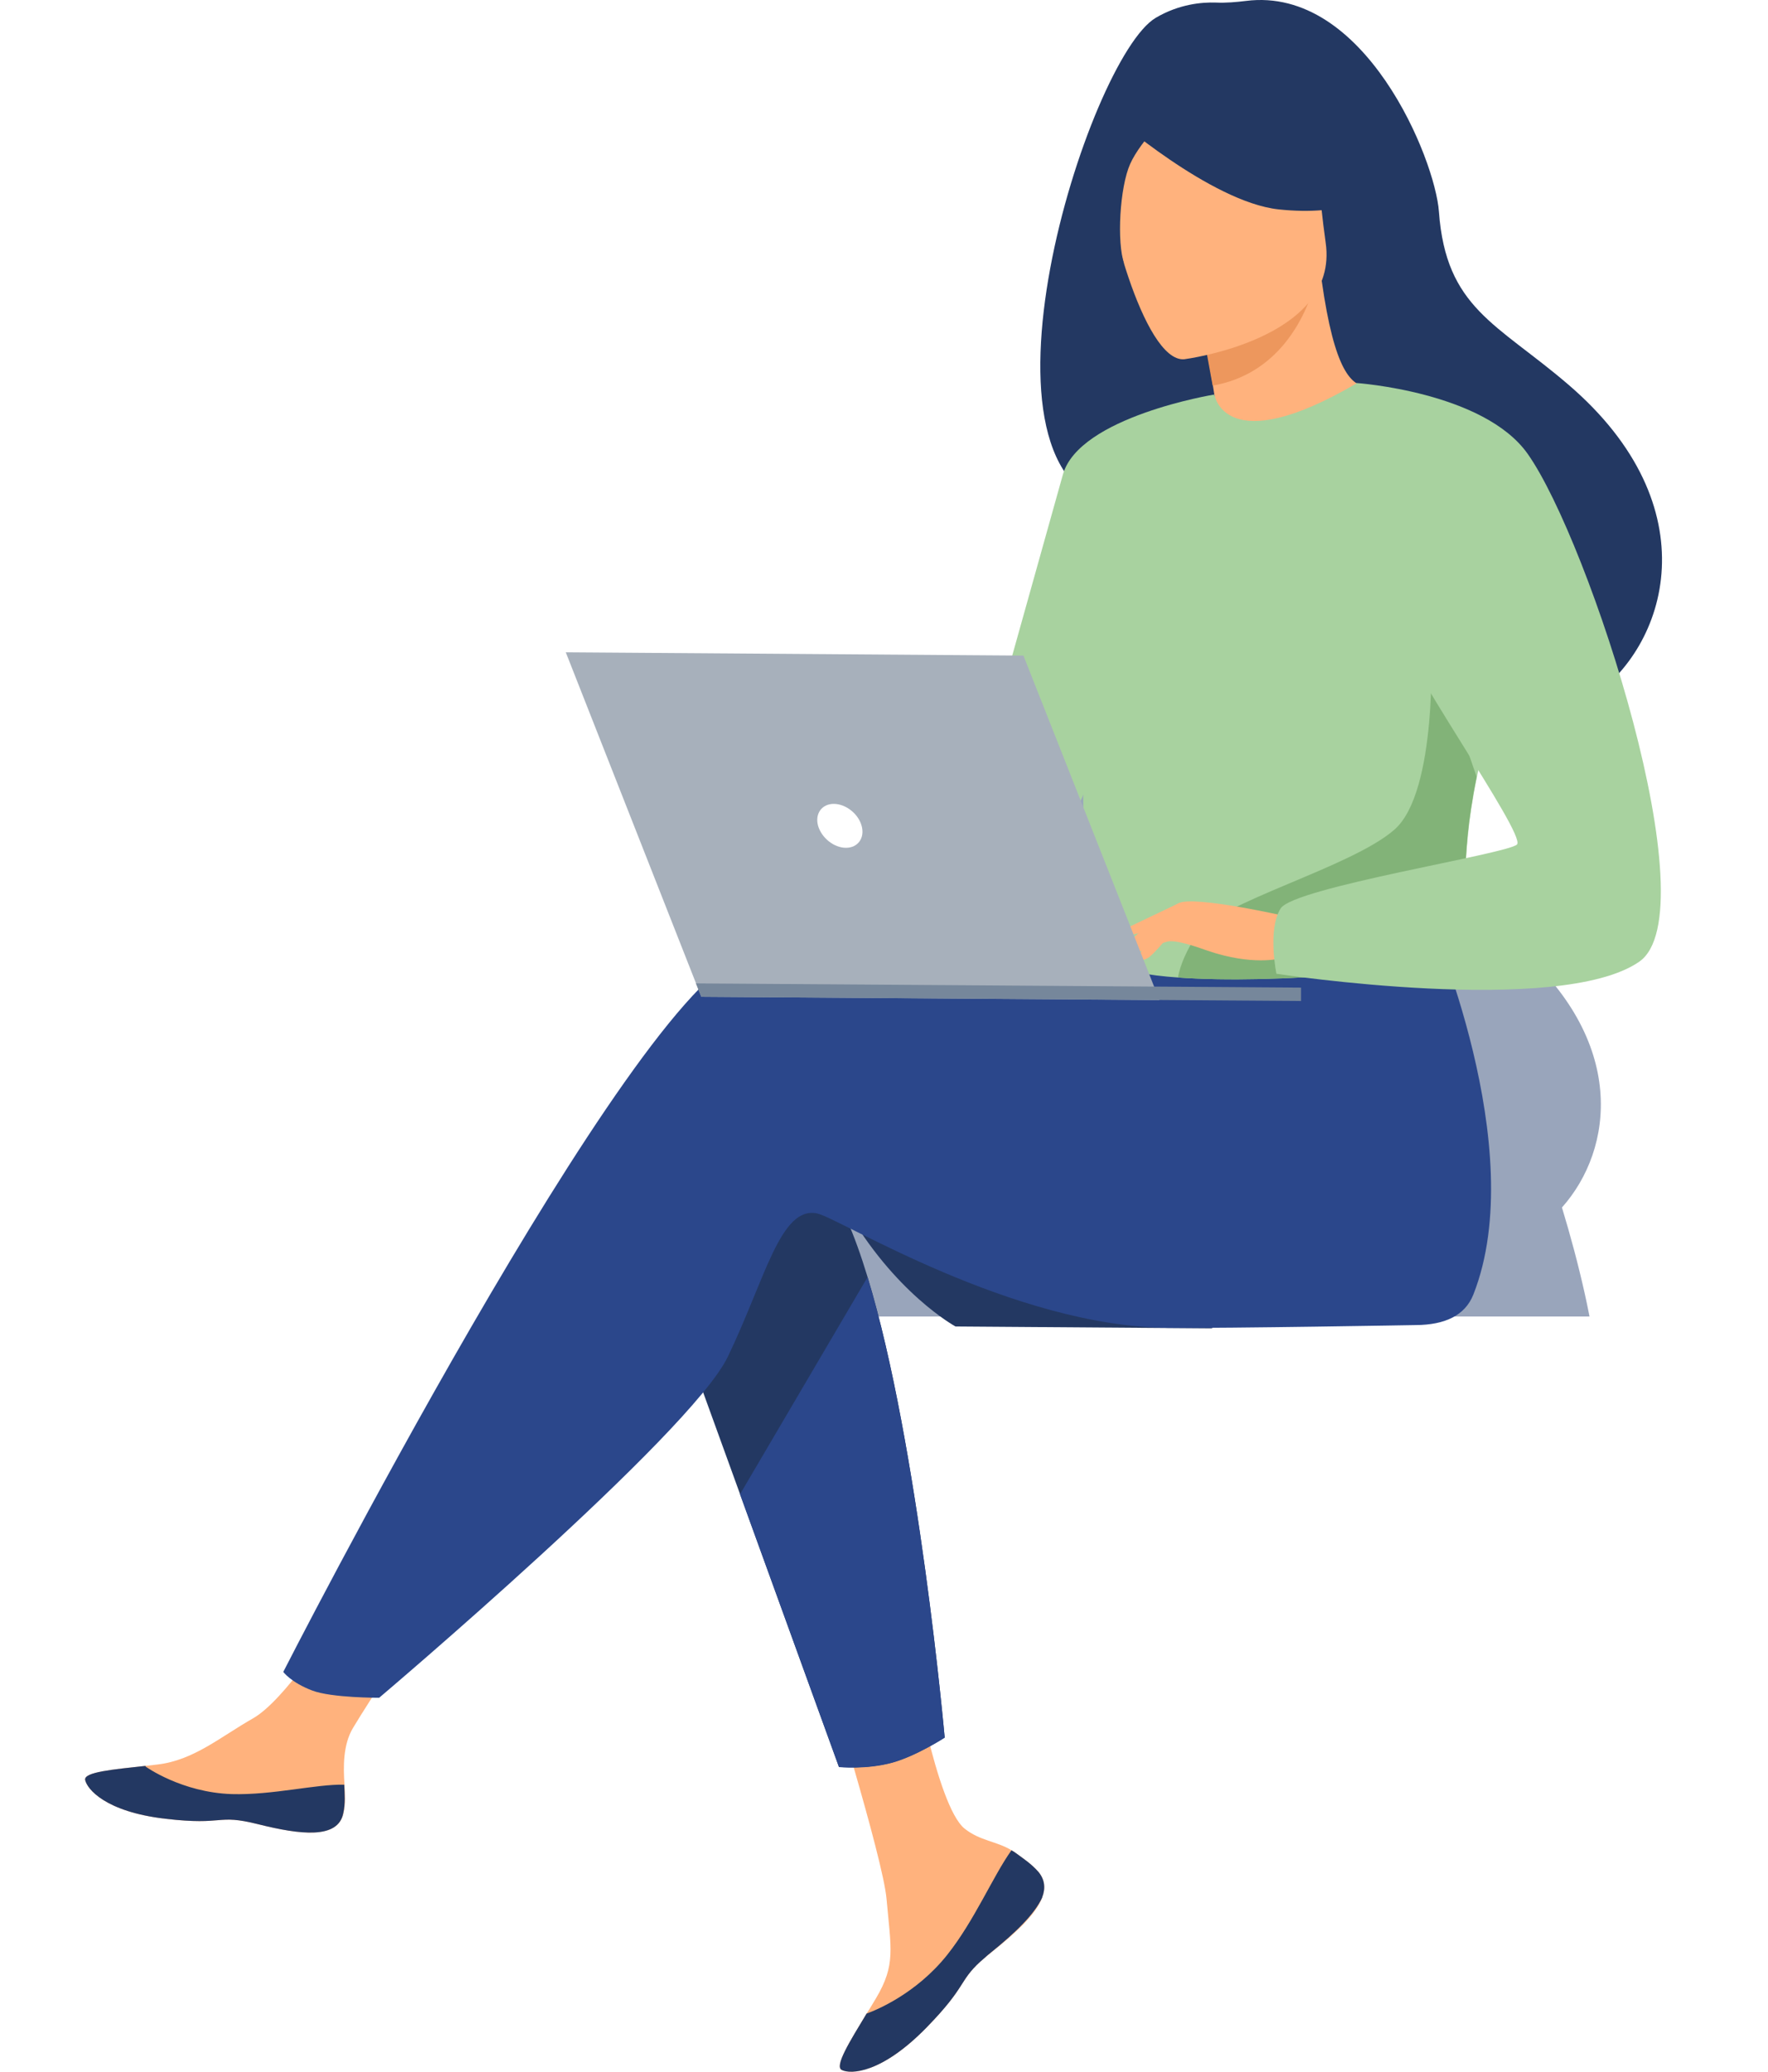 <?xml version="1.0" encoding="UTF-8" standalone="no"?>
<svg
   width="169.264"
   height="198.285"
   viewBox="0 0 169.264 198.285"
   fill="none"
   version="1.1"
   id="svg70"
   sodipodi:docname="education-header-side.svg"
   inkscape:version="1.1.1 (3bf5ae0d25, 2021-09-20)"
   xmlns:inkscape="http://www.inkscape.org/namespaces/inkscape"
   xmlns:sodipodi="http://sodipodi.sourceforge.net/DTD/sodipodi-0.dtd"
   xmlns="http://www.w3.org/2000/svg"
   xmlns:svg="http://www.w3.org/2000/svg">
  <sodipodi:namedview
     id="namedview72"
     pagecolor="#ffffff"
     bordercolor="#666666"
     borderopacity="1.0"
     inkscape:pageshadow="2"
     inkscape:pageopacity="0.0"
     inkscape:pagecheckerboard="0"
     showgrid="false"
     inkscape:zoom="2.6147237"
     inkscape:cx="78.593389"
     inkscape:cy="86.62483"
     inkscape:window-width="1920"
     inkscape:window-height="1017"
     inkscape:window-x="-8"
     inkscape:window-y="-8"
     inkscape:window-maximized="1"
     inkscape:current-layer="svg70" />
  <g
     clip-path="url(#clip0_1841_28832)"
     id="g8"
     transform="translate(-0.852,-26)">
    <g
       opacity="0.4"
       filter="url(#filter0_f_1841_28832)"
       id="g6">
      <path
         fill-rule="evenodd"
         clip-rule="evenodd"
         d="m 70.021,168.576 0.217,0.539 c -12.325,12.707 -36.136,59.376 -36.136,59.376 0,0 0.235,0.322 0.807,0.728 -1.136,1.392 -2.379,2.704 -3.42,3.3 -0.736,0.418 -1.434,0.862 -2.119,1.297 -1.993,1.266 -3.869,2.458 -6.208,2.732 -0.367,0.04 -0.714,0.081 -1.061,0.122 -0.202,0.022 -0.404,0.044 -0.603,0.066 -1.596,0.172 -3.062,0.331 -3.905,0.583 -0.467,0.14 -0.743,0.308 -0.743,0.524 0,0.018 0.002,0.036 0.006,0.054 0.065,0.307 0.349,0.803 0.994,1.329 0.884,0.72 2.445,1.495 5.044,1.915 0.3,0.048 0.613,0.092 0.941,0.13 1.891,0.221 2.989,0.225 3.791,0.181 0.268,-0.014 0.502,-0.034 0.723,-0.052 0.894,-0.074 1.552,-0.129 3.203,0.258 0.11,0.026 0.225,0.054 0.344,0.084 0.459,0.115 0.913,0.222 1.356,0.316 2.462,0.527 4.598,0.673 5.578,-0.301 0.254,-0.253 0.431,-0.581 0.515,-0.997 0.17,-0.758 0.13,-1.533 0.091,-2.294 l -0.009,-0.18 c -0.102,-1.493 -0.143,-3.436 0.735,-4.908 0.415,-0.695 1.011,-1.641 1.654,-2.644 0.39,0.007 0.631,0.006 0.631,0.006 0,0 20.921,-17.71 28.202,-26.573 l 3.212,8.857 -0.004,0.008 8.612,23.741 c 0,0 2.388,0.245 4.673,-0.389 2.102,-0.593 4.531,-2.168 4.531,-2.168 l -0.002,-0.019 0.002,-0.001 c 0,0 -2.265,-25.459 -6.714,-40.079 -0.465,-1.532 -0.954,-2.941 -1.466,-4.19 l 0.259,0.129 c 0.245,0.122 0.502,0.25 0.77,0.384 3.893,5.704 8.09,7.991 8.09,7.991 l 22.388,0.164 -0.102,-0.047 c 6.844,-0.047 17.816,-0.239 17.816,-0.239 2.449,-0.021 4.245,-0.798 4.98,-2.659 3.257,-8.251 0.673,-19.592 -1.543,-26.541 6.338,0.162 12.888,-0.285 15.972,-2.414 3.553,-2.444 1.594,-14.16 -1.734,-25.127 4.972,-5.577 6.282,-15.931 -4.45,-25.116 -1.295,-1.109 -2.512,-2.044 -3.634,-2.905 -4.252,-3.267 -7.127,-5.474 -7.611,-12.124 -0.327,-4.56 -6.449,-19.652 -16.796,-18.343 -0.857,0.102 -1.735,0.184 -2.612,0.143 -1.205,-0.041 -3.205,0.123 -5.245,1.329 -4.982,2.946 -14.156,29.951 -7.98,39.438 -0.038,0.104 -0.073,0.208 -0.102,0.315 -0.601,2.163 -2.464,8.818 -4.404,15.738 l -38.862,-0.279 11.338,28.812 z m 33.718,-15.338 c -0.003,-0.345 -0.006,-0.7 -0.009,-1.065 -0.071,0.172 -0.141,0.341 -0.211,0.507 z m 37.753,3.253 c -0.257,0.245 -2.026,0.666 -4.429,1.184 0.108,-1.79 0.306,-3.964 0.939,-7.073 0.04,-0.192 0.081,-0.386 0.123,-0.584 2.078,3.359 3.711,6.128 3.367,6.473 z"
         fill="#001d56"
         id="path2" />
      <path
         d="m 100.165,248.101 c 0.153,-0.399 0.209,-0.787 0.155,-1.16 -0.053,-0.374 -0.216,-0.731 -0.502,-1.069 l -0.002,-0.002 c -0.453,-0.515 -0.989,-0.924 -1.545,-1.325 l -0.09,-0.065 -0.149,-0.107 c -0.092,-0.066 -0.183,-0.132 -0.275,-0.198 -0.041,-0.031 -0.087,-0.056 -0.133,-0.082 -0.046,-0.025 -0.092,-0.051 -0.133,-0.082 -0.672,0.938 -1.34,2.152 -2.064,3.467 -1.013,1.841 -2.135,3.88 -3.528,5.633 -2.714,3.415 -6.265,4.846 -7.02,5.112 l -0.234,0.388 c -1.373,2.27 -2.547,4.21 -1.929,4.52 0.727,0.364 3.14,0.333 6.684,-3.008 0.236,-0.223 0.478,-0.461 0.724,-0.714 1.673,-1.715 2.373,-2.698 2.864,-3.454 0.07,-0.108 0.136,-0.211 0.2,-0.311 0.391,-0.612 0.706,-1.105 1.454,-1.815 l 0.052,-0.049 c 0.034,-0.032 0.068,-0.064 0.104,-0.096 0.036,-0.018 0.071,-0.052 0.107,-0.087 l 0.015,-0.016 c 0.027,-0.018 0.05,-0.039 0.072,-0.062 l 0.01,-0.009 c 0.019,-0.02 0.039,-0.039 0.06,-0.056 l 0.007,-0.005 0.009,-0.007 0.006,-0.004 c 0.082,-0.065 0.167,-0.138 0.257,-0.214 l 9e-4,-10e-4 0.002,-0.001 c 0.133,-0.113 0.277,-0.235 0.434,-0.356 2.061,-1.636 3.837,-3.272 4.388,-4.744 z"
         fill="#001d56"
         id="path4" />
    </g>
  </g>
  <path
     d="m 80.925,115.509 c 4.646,8.231 10.55,11.447 10.55,11.447 l 24.624,0.18 c 0,0 -38.72,-17.902 -35.174,-11.627 z"
     fill="#233862"
     id="path10" />
  <path
     d="m 99.398,179.134 c 0.629,0.742 0.718,1.574 0.382,2.451 0,0 0,0 0,0.023 -0.606,1.619 -2.559,3.418 -4.826,5.217 -0.292,0.225 -0.539,0.45 -0.763,0.63 -0.067,0.045 -0.112,0.113 -0.18,0.158 -0.045,0.045 -0.09,0.09 -0.135,0.112 -2.11,1.934 -1.324,2.384 -5.14,6.297 -4.332,4.453 -7.295,4.521 -8.148,4.094 -0.718,-0.36 0.763,-2.722 2.379,-5.398 0.09,-0.135 0.157,-0.27 0.247,-0.382 0.225,-0.36 0.426,-0.72 0.651,-1.08 1.908,-3.216 1.437,-4.723 1.01,-9.513 -0.337,-3.891 -5.903,-21.794 -5.903,-21.794 l 8.26,-1.371 c 0,0 2.379,14.236 5.118,16.44 1.459,1.169 3.098,1.214 4.489,2.069 0.09,0.068 0.202,0.113 0.292,0.18 0.808,0.585 1.616,1.125 2.267,1.867 z"
     fill="#ffb27d"
     id="path12" />
  <path
     d="m 99.398,179.134 c 0.628,0.742 0.718,1.574 0.381,2.451 0,0 0,0 0,0.023 -0.74,1.619 -2.626,3.418 -4.826,5.195 -0.292,0.225 -0.539,0.45 -0.763,0.652 -0.067,0.045 -0.112,0.113 -0.18,0.158 -0.045,0.045 -0.09,0.09 -0.135,0.112 -2.11,1.934 -1.324,2.384 -5.14,6.297 -4.332,4.453 -7.295,4.521 -8.148,4.094 -0.718,-0.36 0.763,-2.722 2.379,-5.398 0.831,-0.292 4.736,-1.867 7.721,-5.623 2.626,-3.306 4.377,-7.534 6.15,-10.008 0.09,0.068 0.202,0.113 0.292,0.18 0.808,0.585 1.616,1.125 2.267,1.867 z"
     fill="#233862"
     id="path14" />
  <path
     d="m 32.89,173.511 c -0.516,2.542 -4.152,2.092 -8.193,1.08 -4.04,-1.012 -3.098,0.157 -8.866,-0.518 -5.769,-0.674 -7.497,-2.856 -7.677,-3.711 -0.157,-0.764 2.693,-1.012 5.769,-1.349 0.382,-0.045 0.763,-0.09 1.167,-0.135 3.457,-0.405 5.993,-2.631 9.158,-4.43 2.985,-1.71 7.475,-8.772 7.475,-8.772 l 7.901,0.675 c 0,0 -4.197,6.297 -5.836,9.041 -0.965,1.619 -0.92,3.756 -0.808,5.398 0.045,0.899 0.112,1.822 -0.09,2.721 z"
     fill="#ffb27d"
     id="path16" />
  <path
     d="m 24.697,174.591 c -4.04,-1.012 -3.098,0.157 -8.866,-0.518 -5.769,-0.674 -7.497,-2.856 -7.677,-3.711 -0.157,-0.764 2.693,-1.012 5.769,-1.349 l 0.022,0.068 c 0,0 3.434,2.473 8.238,2.631 3.906,0.112 8.081,-0.967 10.774,-0.9 0.045,0.9 0.112,1.822 -0.09,2.722 -0.494,2.519 -4.13,2.069 -8.17,1.057 z"
     fill="#233862"
     id="path18" />
  <path
     d="m 63.596,122.998 7.25,19.994 9.472,26.111 c 0,0 2.626,0.27 5.14,-0.427 2.312,-0.652 4.983,-2.384 4.983,-2.384 0,0 -2.491,-28.001 -7.385,-44.081 -1.257,-4.138 -2.671,-7.467 -4.242,-9.356 -7.677,-9.244 -15.219,10.143 -15.219,10.143 z"
     fill="#233862"
     id="path20" />
  <path
     d="m 71.34,91.376 c 4.848,-1.529 18.675,0.585 32.547,3.396 l 2.94,-4.79 30.01,-2.137 c 0,0 9.742,22.063 4.22,36.052 -0.808,2.047 -2.783,2.902 -5.477,2.924 0,0 -17.912,0.315 -23.703,0.27 -14.926,-0.112 -31.514,-10.503 -33.647,-10.953 -3.524,-0.742 -4.983,6.32 -8.552,13.719 -3.569,7.4 -33.377,32.634 -33.377,32.634 0,0 -4.557,0.022 -6.42,-0.697 -2.02,-0.765 -2.761,-1.777 -2.761,-1.777 0,0 33.265,-65.2 44.219,-68.641 z"
     fill="#2b478b"
     id="path22" />
  <path
     d="m 107.299,48.577 c 10.64,5.96 32.233,18.352 32.345,18.262 0,0 7.946,3.059 12.48,0.09 7.565,-4.97 11.695,-18.42 -1.997,-30.137 -6.824,-5.848 -11.695,-7.287 -12.368,-16.53 -0.359,-5.015 -7.093,-21.613 -18.473,-20.174 -0.943,0.113 -1.908,0.202 -2.873,0.158 -1.325,-0.045 -3.524,0.135 -5.769,1.462 -6.465,3.823 -19.349,44.486 -3.345,46.87 z"
     fill="#233862"
     id="path24" />
  <path
     d="m 116.277,43.629 c -0.045,0.022 5.252,1.889 8.799,0.337 3.344,-1.462 5.903,-6.927 5.858,-6.95 -1.526,-0.09 -3.165,-1.417 -4.399,-10.166 l -0.651,0.225 -10.886,3.846 c 0,0 0.763,3.509 1.257,6.837 0.404,2.811 0.628,5.488 0.022,5.87 z"
     fill="#ffb27d"
     id="path26" />
  <path
     d="m 114.998,30.945 c 0,0 0.471,2.451 1.099,5.96 6.241,-1.079 8.889,-6.432 9.787,-9.806 z"
     fill="#ed975d"
     id="path28" />
  <path
     d="m 113.36,34.386 c 0,0 14.881,-1.889 13.557,-11.155 -1.324,-9.266 -0.292,-15.743 -9.854,-14.934 -9.562,0.81 -10.886,4.61 -11.2,7.827 -0.292,3.194 3.591,18.532 7.497,18.262 z"
     fill="#ffb27d"
     id="path30" />
  <path
     d="m 106.447,11.041 c 0,0 9.45,8.277 15.937,8.996 6.464,0.697 8.933,-1.349 8.933,-1.349 0,0 -3.793,-3.194 -6.06,-8.344 -0.674,-1.507 -2.088,-2.564 -3.726,-2.721 -4.624,-0.427 -13.378,-0.675 -15.084,3.418 z"
     fill="#233862"
     id="path32" />
  <path
     d="m 112.416,10.344 c 0,0 -3.209,3.059 -4.219,5.353 -0.988,2.204 -1.302,7.489 -0.562,9.581 0,0 -4.893,-9.693 -2.042,-14.371 3.008,-4.97 6.823,-0.562 6.823,-0.562 z"
     fill="#233862"
     id="path34" />
  <path
     d="m 103.618,65.49 c 0.247,30.16 -0.045,23.862 3.232,26.741 0.786,0.697 3.008,1.125 5.948,1.327 9.226,0.675 25.454,-0.72 26.083,-2.429 2.177,-5.892 0.673,-7.737 2.514,-16.778 0.202,-0.967 0.426,-2.001 0.695,-3.126 1.527,-6.207 2.986,-8.321 -2.199,-18.33 -4.692,-9.086 -9.607,-16.463 -10.034,-16.193 -12.614,7.377 -13.58,1.102 -13.58,1.102 0,0 -12.794,12.977 -12.659,27.686 z"
     fill="#a8d29f"
     id="path36" />
  <path
     d="m 70.848,143.014 9.472,26.112 c 0,0 2.626,0.269 5.14,-0.428 2.312,-0.652 4.983,-2.384 4.983,-2.384 0,0 -2.491,-28 -7.385,-44.081 z"
     fill="#2b478b"
     id="path38" />
  <path
     d="m 116.256,37.76 c 0,0 -12.951,2.114 -14.5,7.669 -1.549,5.578 -10.729,38.301 -10.729,38.301 0,0 6.577,1.237 9.629,-1.799 3.053,-3.014 10.774,-28.158 10.774,-28.158 z"
     fill="#a8d29f"
     id="path40" />
  <path
     d="m 112.775,93.558 c 9.225,0.675 25.454,-0.72 26.083,-2.429 2.177,-5.892 0.673,-7.737 2.513,-16.778 l -4.354,-12.594 c 0,0 0.628,13.989 -3.502,17.632 -4.13,3.644 -16.902,6.972 -18.922,10.031 -0.965,1.484 -1.616,2.946 -1.818,4.138 z"
     fill="#82b378"
     id="path42" />
  <path
     d="m 123.391,87.756 c 0,0 -9.09,-2.092 -10.572,-1.305 -1.481,0.81 -5.095,3.711 -5.544,4.746 -0.449,1.012 3.277,-0.765 4.489,-1.08 0.786,-0.202 2.851,0.517 3.861,0.877 4.287,1.462 6.913,0.742 6.913,0.742 z"
     fill="#ffb27d"
     id="path44" />
  <path
     d="m 129.856,36.657 c 0,0 12.211,0.832 16.408,6.792 5.904,8.366 17.463,43.924 10.662,48.602 -7.654,5.285 -34.724,1.147 -34.724,1.147 0,0 -0.875,-4.228 0.404,-6.252 1.279,-2.024 21.661,-5.196 22.626,-6.118 0.942,-0.944 -11.627,-18.464 -11.605,-21.298 0,-2.811 -3.771,-22.873 -3.771,-22.873 z"
     fill="#a8d29f"
     id="path46" />
  <path
     d="m 112.372,88.992 c 0,0 -1.93,2.452 -2.559,2.744 -0.628,0.293 -1.032,0.203 -1.032,0.203 l 1.302,-2.317 z"
     fill="#ffb27d"
     id="path48" />
  <path
     d="m 112.843,86.451 -5.566,2.654 c 0,0 0.224,0.382 0.92,0.36 0.674,-0.023 2.402,-0.652 2.402,-0.652 z"
     fill="#ffb27d"
     id="path50" />
  <path
     d="m 111.001,95.717 -43.86,-0.315 -12.974,-32.971 43.815,0.315 z"
     fill="#a7b0bb"
     id="path52" />
  <path
     d="m 66.625,94.12 57.933,0.405 v 1.282 l -57.417,-0.405 z"
     fill="#76879b"
     id="path54" />
  <path
     d="m 78.319,79.029 c -0.314,-1.147 0.359,-2.091 1.504,-2.091 1.145,0 2.357,0.944 2.671,2.114 0.314,1.147 -0.359,2.091 -1.504,2.091 -1.145,0 -2.334,-0.944 -2.671,-2.114 z"
     fill="#ffffff"
     id="path56" />
  <defs
     id="defs68">
    <filter
       id="filter0_f_1841_28832"
       x="0.852"
       y="67"
       width="169.264"
       height="212.285"
       filterUnits="userSpaceOnUse"
       color-interpolation-filters="sRGB">
      <feFlood
         flood-opacity="0"
         result="BackgroundImageFix"
         id="feFlood58" />
      <feBlend
         mode="normal"
         in="SourceGraphic"
         in2="BackgroundImageFix"
         result="shape"
         id="feBlend60" />
      <feGaussianBlur
         stdDeviation="8"
         result="effect1_foregroundBlur_1841_28832"
         id="feGaussianBlur62" />
    </filter>
    <clipPath
       id="clip0_1841_28832">
      <rect
         width="201"
         height="152"
         fill="#ffffff"
         id="rect65"
         x="0"
         y="0" />
    </clipPath>
  </defs>
</svg>
